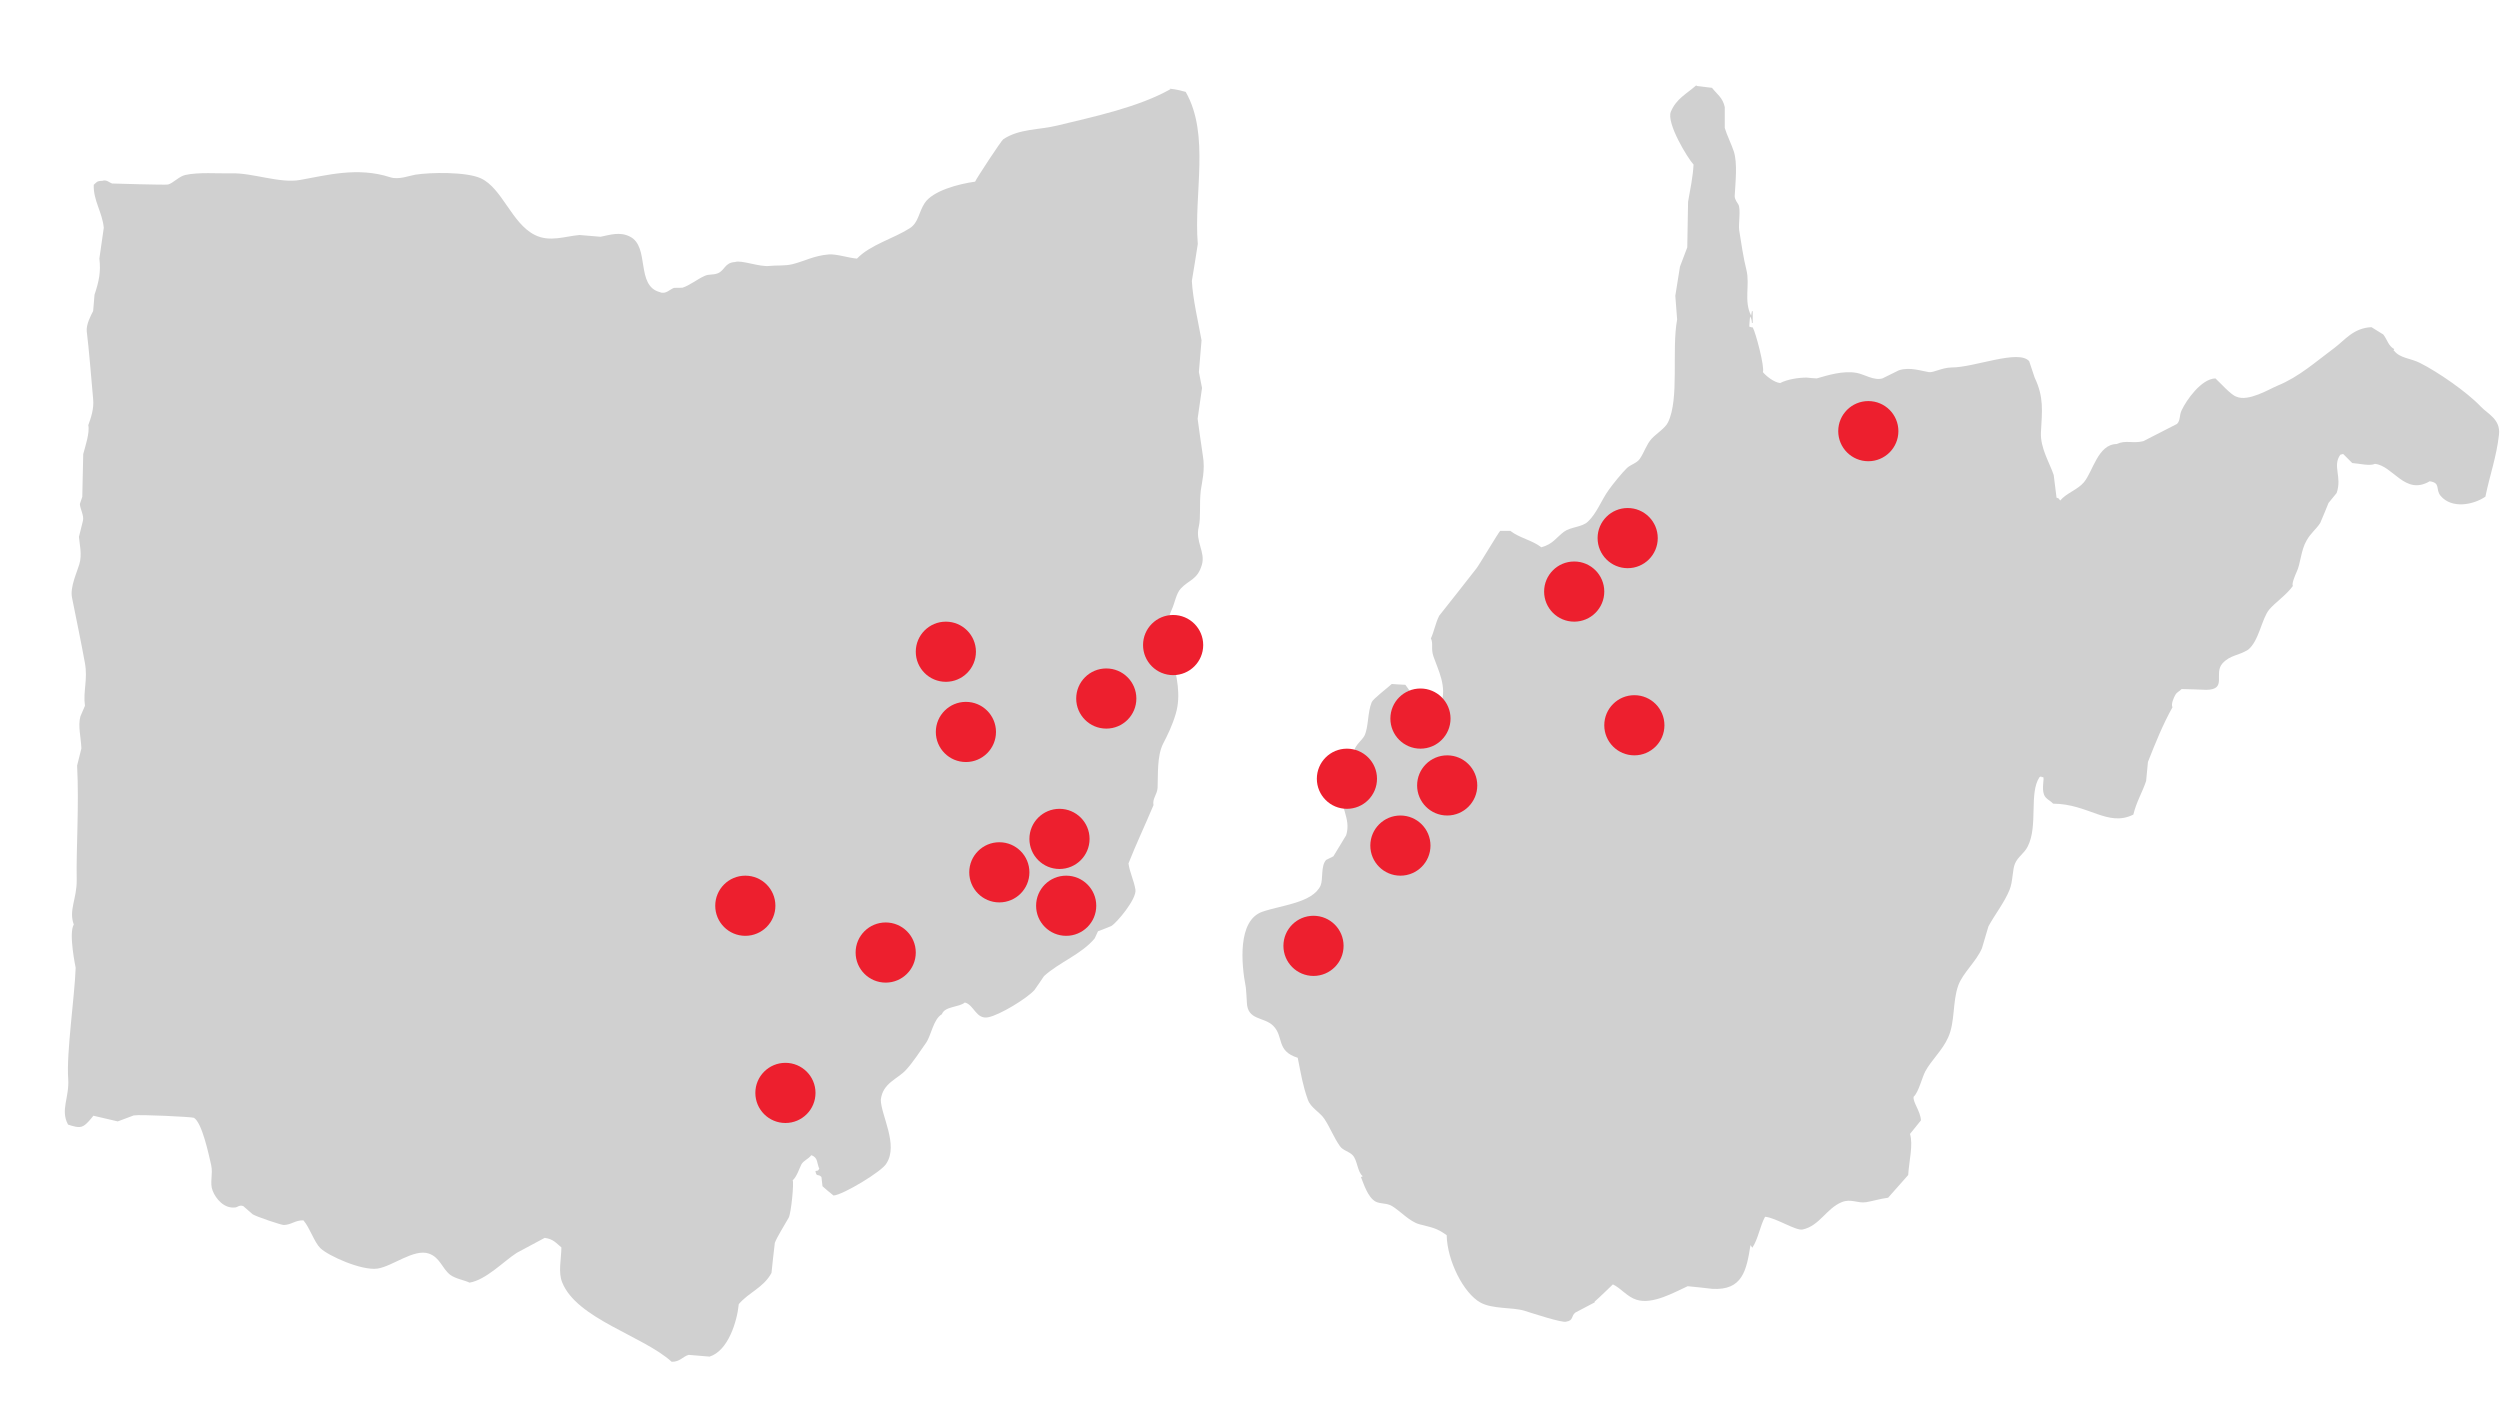 <svg width="374" height="210" viewBox="0 0 374 210" fill="none" xmlns="http://www.w3.org/2000/svg">
<path fill-rule="evenodd" clip-rule="evenodd" d="M174.953 13.267C175.981 13.353 176.603 13.557 177.379 13.744C181.043 20.166 178.569 28.996 179.189 36.503C178.914 38.336 178.606 40.197 178.301 42.028C178.441 44.717 179.252 48.132 179.75 50.912L179.353 55.656C179.499 56.459 179.677 57.235 179.823 58.038C179.604 59.572 179.384 61.105 179.165 62.638C179.406 64.484 179.677 66.333 179.949 68.181C180.319 70.311 179.794 72.215 179.638 73.358C179.398 75.498 179.667 77.377 179.334 78.81C178.784 81.015 180.358 82.577 179.804 84.478C179.158 86.737 177.881 86.721 176.644 88.048C175.94 88.81 175.764 90.195 175.282 91.22C173.205 95.671 177.519 101.235 175.9 106.759C175.388 108.512 174.655 110.002 174.002 111.256C173.054 113.124 173.265 116.063 173.174 117.881C173.088 118.908 172.37 119.487 172.564 120.447C171.271 123.533 169.98 126.225 168.82 129.17C169.034 130.618 169.618 131.641 169.862 133.091C170.081 134.479 167.039 138.089 166.241 138.539C165.578 138.819 164.918 139.068 164.258 139.317C164.107 139.669 163.925 140.019 163.774 140.372C161.841 142.736 158.419 143.971 156.177 146.035C155.723 146.727 155.239 147.417 154.755 148.107C153.614 149.38 149.572 151.842 147.839 152.184C146.012 152.548 145.713 150.302 144.34 149.974C143.456 150.722 141.342 150.514 140.906 151.725C139.594 152.498 139.331 154.91 138.504 156.058C137.61 157.292 136.624 158.883 135.553 160.041C134.311 161.428 132.041 161.999 131.768 164.532C131.79 166.816 134.434 171.236 132.617 174.035C132.065 175.176 126.071 178.782 124.695 178.85C124.123 178.406 123.585 177.935 123.046 177.464C122.993 177.003 122.94 176.543 122.887 176.082C122.386 175.523 122.149 176.172 121.988 175.185C122.515 175.077 122.29 175.21 122.565 174.838C122.177 174.014 122.402 173.151 121.364 172.82C120.983 173.367 120.17 173.633 119.877 174.217C119.66 174.625 119.171 176.106 118.584 176.574C118.798 176.926 118.359 181.454 117.996 182.154C117.315 183.375 116.267 184.991 115.914 185.935C115.727 187.441 115.573 188.919 115.416 190.427C114.227 192.64 112.007 193.337 110.52 195.099C110.273 197.695 108.931 202.086 106.15 202.949L103.036 202.689C102.134 202.918 101.761 203.738 100.484 203.723C96.212 199.836 86.257 197.299 84.097 191.824C83.49 190.343 83.957 188.405 83.985 186.612C83.214 185.999 82.811 185.357 81.486 185.186C80.083 185.951 78.712 186.688 77.311 187.423C75.381 188.661 72.71 191.48 70.241 191.882C69.511 191.517 68.128 191.31 67.327 190.695C66.128 189.743 65.836 188.136 64.181 187.542C61.934 186.745 58.724 189.458 56.444 189.785C54.103 190.107 49.144 187.896 47.932 186.73C47.003 185.831 46.361 183.678 45.389 182.562C44.112 182.546 43.66 183.208 42.469 183.261C42.162 183.296 38.312 182 37.794 181.653C37.31 181.247 36.857 180.844 36.403 180.441C35.874 180.214 35.509 180.579 35.292 180.622C33.534 180.901 32.267 179.304 31.817 178.14C31.336 176.974 31.9 175.683 31.591 174.288C31.211 172.643 30.232 167.967 29.015 167.226C28.814 167.087 20.871 166.697 20.004 166.868C19.218 167.167 18.402 167.464 17.616 167.763C16.392 167.479 15.198 167.196 13.973 166.911C13.633 167.339 12.985 168.167 12.476 168.429C11.834 168.832 10.831 168.444 10.179 168.237C8.993 166.038 10.392 164.238 10.204 161.393C9.917 157.535 11.177 149.029 11.319 144.781C11.322 144.751 10.227 139.639 11.039 138.307C10.246 136.141 11.511 134.482 11.476 131.619C11.382 126.925 11.85 120.605 11.536 114.524C11.761 113.66 11.952 112.824 12.177 111.961C12.107 110.251 11.636 108.599 12.029 107.171C12.256 106.642 12.483 106.114 12.71 105.585C12.401 103.46 13.162 101.637 12.699 99.164C12.116 95.951 11.461 92.853 10.775 89.418C10.45 87.839 11.519 85.616 11.862 84.428C12.318 82.975 11.88 81.295 11.81 80.316C11.999 79.51 12.219 78.707 12.408 77.901C12.594 77.125 12.002 76.194 11.947 75.398C12.068 75.043 12.189 74.688 12.31 74.333C12.366 72.207 12.395 70.049 12.451 67.924C12.761 66.763 13.449 64.722 13.208 63.606C13.603 62.513 14.082 61.154 13.932 59.681C13.618 56.155 13.306 52.234 12.98 49.59C12.854 48.545 13.645 47.09 13.935 46.536L14.14 44.089C14.831 42.016 15.096 40.669 14.867 38.672C15.086 37.139 15.306 35.605 15.526 34.072C15.297 31.71 13.947 30.015 14.023 27.648C14.482 27.26 14.437 27.074 15.291 27.054C15.979 26.838 16.276 27.289 16.779 27.452C16.779 27.452 24.796 27.697 25.138 27.604C25.917 27.395 26.794 26.373 27.723 26.177C29.678 25.732 32.611 25.977 34.593 25.93C37.798 25.833 41.891 27.484 44.922 26.916C48.814 26.237 53.49 24.924 58.38 26.52C59.654 26.931 61.262 26.274 62.126 26.134C64.378 25.774 69.775 25.678 71.943 26.681C75.137 28.165 76.554 33.426 80.002 35.144C82.222 36.273 84.522 35.34 86.699 35.157L89.843 35.42C91.236 35.141 92.71 34.625 94.228 35.391C97.269 36.893 95.043 42.762 98.738 43.71C99.559 44.083 100.205 43.285 100.832 43.063C101.227 43.066 101.656 43.041 102.081 43.046C103.112 42.737 104.352 41.745 105.395 41.285C106.03 40.973 106.591 41.172 107.345 40.9C108.446 40.475 108.393 39.284 109.953 39.201C110.895 38.854 113.603 39.963 115.109 39.785C115.971 39.674 117.482 39.801 118.54 39.524C120.312 39.094 121.753 38.241 123.99 38.063C125.154 37.978 126.93 38.583 128.199 38.689C130.2 36.605 133.654 35.707 136.098 34.146C137.416 33.313 137.424 31.762 138.332 30.378C139.551 28.532 143.411 27.516 145.875 27.175C146.102 26.646 149.799 21.022 150.089 20.833C152.475 19.237 155.44 19.455 158.206 18.773C163.706 17.438 170.307 16.043 175.099 13.34L174.953 13.267Z" fill="#D0D0D0"/>
<path fill-rule="evenodd" clip-rule="evenodd" d="M253.81 12.865C254.598 12.956 255.356 13.047 256.114 13.138C256.842 14.077 257.721 14.592 258.024 16.016V19.136C258.297 20.105 259.055 21.651 259.389 22.68C259.935 24.438 259.631 27.164 259.51 29.345C259.51 29.89 259.995 30.436 260.056 30.587C260.45 31.254 260.056 33.556 260.177 34.404C260.45 36.101 260.814 38.645 261.269 40.402C261.814 42.644 260.844 45.007 261.966 47.218C261.996 47.006 262.057 46.764 262.087 46.552H262.209V48.309H262.087C262.057 47.824 261.996 47.643 261.814 47.34C261.754 47.824 261.723 48.339 261.693 48.854C261.814 48.915 261.966 48.945 262.087 48.975H262.209C262.663 49.763 264.028 54.974 263.725 55.67C264.24 56.276 265.362 57.185 266.302 57.306C267.424 56.731 269.061 56.488 270.274 56.488C270.759 56.549 271.274 56.579 271.79 56.609C273.397 56.155 275.701 55.398 277.793 55.792C278.915 56.004 280.34 56.973 281.613 56.609C282.432 56.216 283.251 55.792 284.069 55.398C285.707 54.852 287.496 55.519 288.557 55.67C289.315 55.761 290.467 55.004 291.953 54.974C295.409 54.974 301.989 52.217 303.565 54.035C303.838 54.852 304.111 55.67 304.384 56.488C305.779 59.427 305.506 61.426 305.324 64.668C305.203 67.031 306.658 69.303 307.234 71.06C307.386 72.211 307.507 73.332 307.658 74.453C308.144 74.604 307.931 74.574 308.204 74.877C309.144 73.756 310.812 73.271 311.752 72.15C313.116 70.514 313.844 66.455 316.664 66.425C318.028 65.789 319.029 66.394 320.635 66.001C322.303 65.152 324.001 64.274 325.669 63.426C326.214 62.911 326.002 62.153 326.366 61.396C327.063 59.881 329.307 56.67 331.429 56.609C332.218 57.337 333.764 59.094 334.552 59.336C336.341 60.154 339.525 58.185 340.707 57.7C343.921 56.398 346.499 54.065 349.167 52.096C350.804 50.884 352.047 49.066 354.776 48.945C355.352 49.309 355.958 49.672 356.535 50.036C357.141 50.793 357.293 51.763 358.172 52.217C358.111 52.49 357.96 52.308 358.172 52.49C359.081 53.611 360.597 53.58 361.992 54.277C364.721 55.64 369.087 58.669 371.119 60.82C372.149 61.911 374.12 62.729 373.847 65.031C373.484 68.333 372.453 71.151 371.816 74.301C369.997 75.543 366.783 76.149 365.115 74.18C364.297 73.18 365.176 72.241 363.478 71.999C359.779 74.18 358.02 69.666 355.291 69.394C354.533 69.757 352.866 69.333 351.896 69.272C351.441 68.818 350.986 68.364 350.531 67.909C350.41 67.939 350.258 68 350.107 68.03C348.894 69.757 350.41 71.302 349.561 73.756C349.167 74.24 348.742 74.755 348.348 75.24C347.954 76.24 347.529 77.24 347.105 78.239C346.499 79.178 345.68 79.754 345.074 80.845C344.194 82.329 344.194 84.298 343.558 85.601C343.345 86.085 342.8 87.358 343.012 87.661C342.072 88.994 340.313 90.175 339.464 91.205C338.342 92.568 337.948 95.901 336.311 97.203C334.856 98.112 333.673 97.961 332.491 99.233C331.096 100.778 333.279 103.171 330.035 103.201C328.792 103.141 327.579 103.111 326.366 103.08C326.002 103.474 325.669 103.504 325.396 104.019C325.274 104.231 324.729 105.322 325.002 105.807C323.546 108.412 322.394 111.29 321.333 113.986C321.242 114.925 321.151 115.894 321.06 116.834C320.484 118.56 319.605 119.954 319.15 121.862C315.329 123.771 312.449 120.257 307.143 120.227C306.719 119.742 306.021 119.53 305.779 118.863C305.415 117.864 305.87 116.44 305.657 116.258H305.384V116.137C305.384 116.137 305.203 116.228 305.112 116.258C303.505 118.651 304.93 123.498 303.353 126.618C302.807 127.709 301.898 128.133 301.443 129.193C301.049 130.102 301.14 131.89 300.624 133.132C299.866 135.01 298.38 136.888 297.471 138.585C297.137 139.675 296.834 140.766 296.501 141.856C295.652 143.856 293.651 145.522 292.953 147.43C292.074 149.884 292.498 152.914 291.437 155.216C290.588 157.124 288.951 158.578 288.041 160.245C287.556 161.123 287.01 163.456 286.283 164.062C286.101 164.819 287.314 166.243 287.374 167.606C286.829 168.303 286.283 168.969 285.737 169.636C286.222 171.272 285.616 173.544 285.464 175.785C284.464 176.936 283.463 178.057 282.462 179.178C281.28 179.33 280.128 179.693 279.188 179.845C277.884 180.057 276.914 179.269 275.519 179.845C273.215 180.784 272.214 183.389 269.667 183.934C268.636 184.146 265.695 182.177 264.058 182.026C263.33 183.298 263.027 185.358 262.148 186.661C262.057 186.54 261.966 186.388 261.875 186.267C261.269 190.054 260.693 193.083 256.144 192.81C254.932 192.659 253.689 192.538 252.476 192.417C250.475 193.325 247.23 195.204 244.835 194.446C243.44 194.022 242.5 192.72 241.288 192.144C241.288 192.144 239.074 194.295 238.559 194.719V194.84C237.589 195.355 236.649 195.84 235.678 196.355C235.011 196.87 235.436 197.536 234.314 197.718C233.799 197.96 229.19 196.446 228.038 196.082C226.188 195.537 223.338 195.87 221.489 194.87C218.942 193.477 216.486 188.569 216.425 184.783C214.848 183.662 214.272 183.662 212.332 183.147C210.876 182.753 209.421 181.117 208.239 180.42C207.42 179.936 206.541 180.148 205.783 179.754C204.631 179.118 204.024 177.149 203.6 176.088C203.691 176.058 203.782 175.997 203.873 175.967C203.054 175.331 203.084 173.574 202.357 172.817C201.811 172.241 200.901 172.12 200.446 171.453C199.506 170.12 199.021 168.727 198.112 167.364C197.445 166.364 196.08 165.728 195.656 164.516C194.898 162.395 194.655 160.82 194.14 158.245C190.865 157.215 192.108 155.095 190.471 153.459C189.076 152.065 186.59 152.701 186.529 149.914C186.499 149.187 186.438 148.46 186.378 147.733C185.68 144.159 185.135 137.706 188.834 136.403C191.714 135.404 196.383 135.07 197.566 132.465C197.96 131.496 197.566 129.557 198.385 128.648C198.748 128.466 199.112 128.285 199.476 128.103C200.113 127.043 200.75 126.013 201.386 124.952C202.205 122.377 200.204 120.439 200.841 118.136C201.447 117.076 202.023 116.046 202.599 114.986V112.259C202.811 111.411 203.751 110.745 204.115 110.078C204.752 108.775 204.57 106.594 205.207 105.049C205.419 104.534 207.663 102.838 208.208 102.323C208.875 102.383 209.573 102.414 210.24 102.444C211.422 104.05 212.544 105.685 212.15 107.473C212.483 107.655 212.635 107.836 212.817 108.17C213.06 108.109 213.272 108.079 213.484 108.048C213.848 106.897 215.03 106.534 215.546 105.322C216.546 102.808 215.121 100.172 214.454 98.233C214.03 97.022 214.454 96.264 214.06 95.507C214.545 94.477 214.727 93.265 215.303 92.114C217.183 89.751 219.033 87.388 220.882 85.025C221.367 84.389 224.217 79.572 224.43 79.421H225.946C227.31 80.481 229.22 80.814 230.585 81.875C232.343 81.39 232.798 80.421 233.98 79.542C234.981 78.815 236.649 78.876 237.528 78.058C238.892 76.785 239.559 74.816 240.681 73.271C241.257 72.453 242.682 70.696 243.41 69.999C243.986 69.484 244.896 69.272 245.32 68.636C246.018 67.606 246.29 66.516 247.079 65.637C247.746 64.91 249.11 64.062 249.535 63.183C251.263 59.639 250.05 52.368 250.899 47.794C250.808 46.613 250.717 45.431 250.626 44.25C250.869 42.796 251.081 41.342 251.324 39.887C251.687 38.948 252.051 37.979 252.415 37.01C252.445 34.737 252.506 32.465 252.536 30.193C252.87 28.315 253.264 26.407 253.355 24.619C252.476 23.68 249.262 18.409 249.959 16.713C250.778 14.743 252.324 14.047 253.78 12.744L253.81 12.865Z" fill="#D0D0D0"/>
<circle cx="175.5" cy="96.5" r="4.5" fill="#ED1F2E"/>
<circle cx="165.5" cy="104.5" r="4.5" fill="#ED1F2E"/>
<circle cx="141.5" cy="97.5" r="4.5" fill="#ED1F2E"/>
<circle cx="144.5" cy="109.5" r="4.5" fill="#ED1F2E"/>
<circle cx="158.5" cy="125.5" r="4.5" fill="#ED1F2E"/>
<circle cx="159.5" cy="135.5" r="4.5" fill="#ED1F2E"/>
<circle cx="149.5" cy="130.5" r="4.5" fill="#ED1F2E"/>
<circle cx="132.5" cy="142.5" r="4.5" fill="#ED1F2E"/>
<circle cx="111.5" cy="135.5" r="4.5" fill="#ED1F2E"/>
<circle cx="117.5" cy="163.5" r="4.5" fill="#ED1F2E"/>
<circle cx="196.5" cy="141.5" r="4.5" fill="#ED1F2E"/>
<circle cx="209.5" cy="126.5" r="4.5" fill="#ED1F2E"/>
<circle cx="201.5" cy="116.5" r="4.5" fill="#ED1F2E"/>
<circle cx="212.5" cy="107.5" r="4.5" fill="#ED1F2E"/>
<circle cx="216.5" cy="117.5" r="4.5" fill="#ED1F2E"/>
<circle cx="279.5" cy="64.5" r="4.5" fill="#ED1F2E"/>
<circle cx="244.5" cy="108.5" r="4.5" fill="#ED1F2E"/>
<circle cx="235.5" cy="88.5" r="4.5" fill="#ED1F2E"/>
<circle cx="243.5" cy="80.5" r="4.5" fill="#ED1F2E"/>
</svg>
